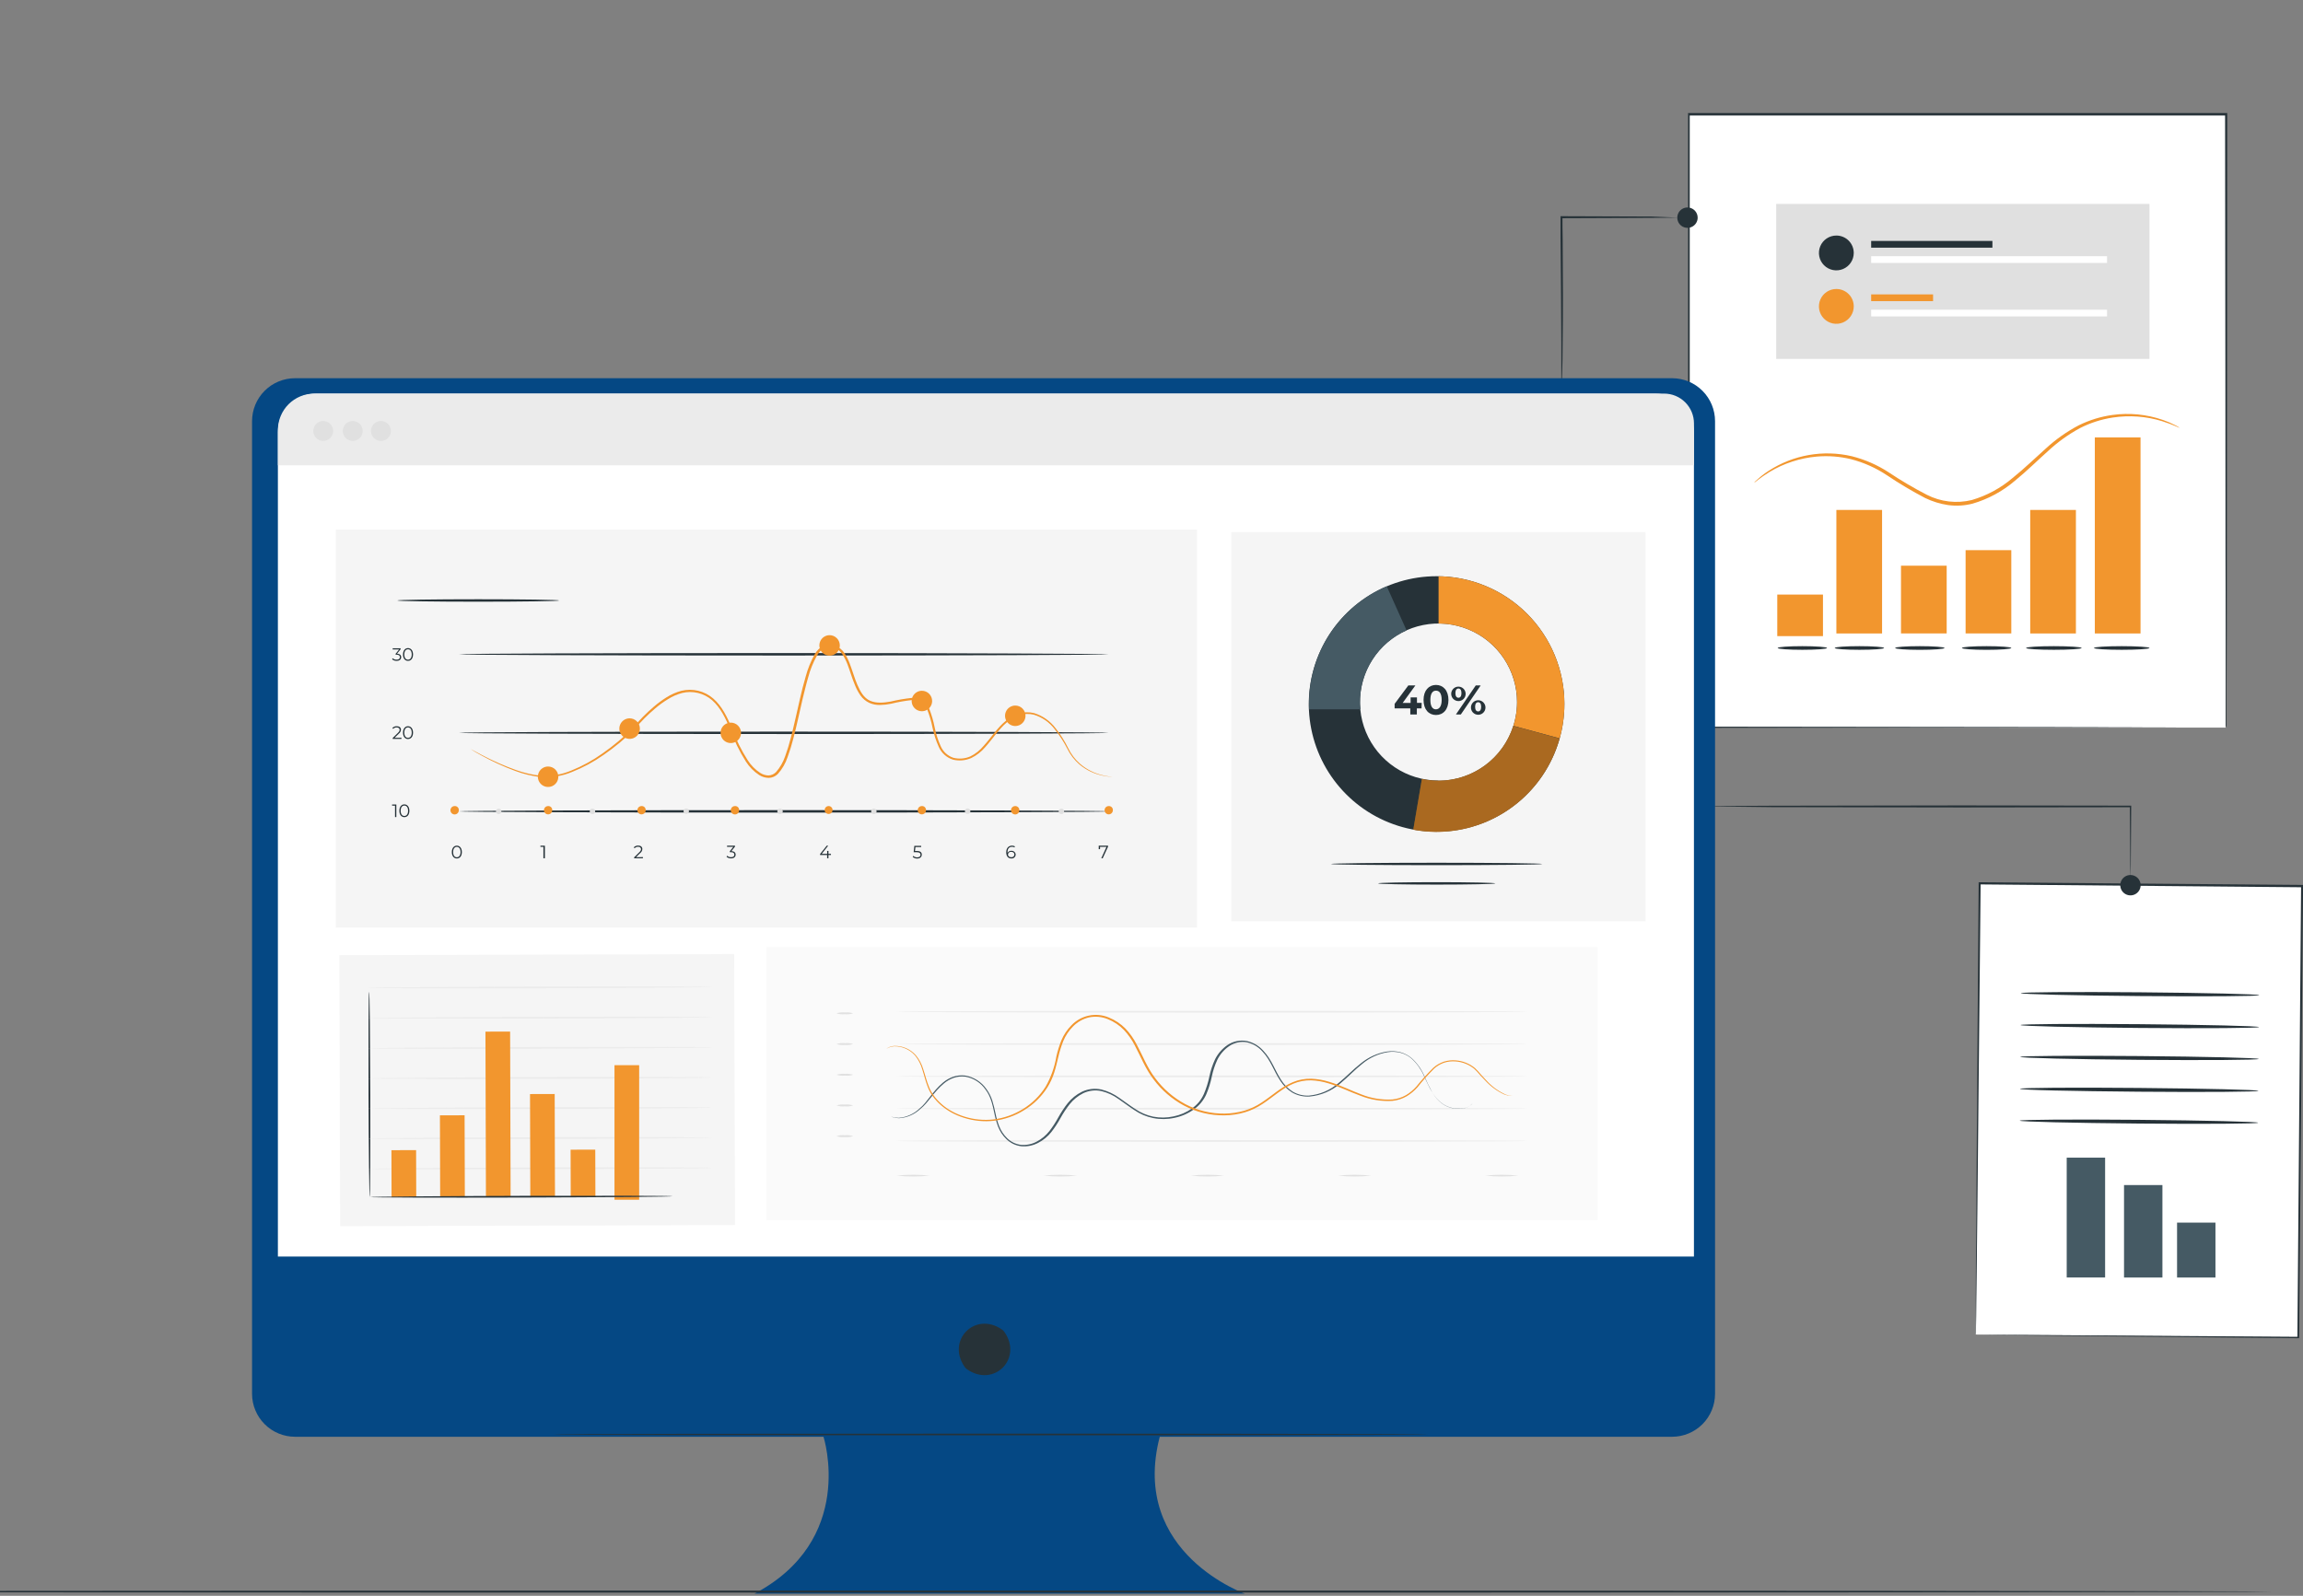 <svg width="466" height="323" viewBox="0 0 466 323" fill="none" xmlns="http://www.w3.org/2000/svg">
<rect x="0" y="0" width="466" height="323" fill="#808080" stroke="none"/>
<g clip-path="url(#clip0_5542_6452)">
<path d="M450.38 23.194H341.659V147.268H450.38V23.194Z" fill="white"/>
<path d="M450.372 147.268C450.372 147.268 450.372 147.067 450.372 146.674C450.372 146.281 450.372 145.711 450.372 144.957C450.372 143.432 450.372 141.184 450.372 138.255C450.372 132.396 450.372 123.808 450.324 112.941C450.324 91.182 450.276 60.186 450.236 23.194L450.412 23.37H341.708L341.908 23.17C341.908 68.918 341.908 111.568 341.908 147.244L341.74 147.075L420.596 147.164L442.643 147.204H448.454H450.452H448.486H442.707L420.7 147.244L341.74 147.332H341.571V147.164C341.571 111.488 341.571 68.83 341.571 23.089V22.881H341.78H450.485H450.669V23.178C450.669 60.218 450.597 91.254 450.581 113.069C450.581 123.936 450.581 132.5 450.533 138.343C450.533 141.257 450.533 143.496 450.533 145.005C450.533 145.759 450.533 146.321 450.533 146.714C450.533 147.108 450.372 147.268 450.372 147.268Z" fill="#263238"/>
<path d="M441.03 86.583C441.03 86.663 439.826 85.981 437.538 85.259C434.294 84.255 430.864 84 427.506 84.513C425.202 84.864 422.969 85.582 420.892 86.639C418.534 87.912 416.35 89.482 414.391 91.311C412.264 93.197 410.146 95.324 407.706 97.306C405.219 99.435 402.308 101.01 399.166 101.929C397.54 102.351 395.847 102.452 394.182 102.226C392.579 101.985 391.021 101.506 389.559 100.805C386.898 99.412 384.315 97.874 381.822 96.198C379.597 94.714 377.139 93.613 374.55 92.94C372.285 92.389 369.946 92.21 367.624 92.41C364.243 92.706 360.974 93.768 358.065 95.516C356.018 96.768 355.047 97.715 354.999 97.651C354.951 97.587 355.215 97.394 355.689 96.969C356.38 96.341 357.124 95.775 357.912 95.275C360.368 93.683 363.121 92.602 366.004 92.097C368.888 91.592 371.843 91.674 374.695 92.338C377.356 93.004 379.887 94.111 382.183 95.612C384.659 97.264 387.226 98.775 389.872 100.139C392.681 101.578 395.915 101.957 398.981 101.207C402.021 100.316 404.838 98.792 407.248 96.736C409.656 94.81 411.775 92.723 413.942 90.797C415.953 88.942 418.198 87.358 420.62 86.086C422.764 85.026 425.065 84.319 427.434 83.991C430.862 83.514 434.355 83.855 437.627 84.986C438.51 85.285 439.369 85.653 440.195 86.086C440.489 86.224 440.768 86.391 441.03 86.583Z" fill="#F2962E"/>
<path d="M380.827 103.213H371.581V128.214H380.827V103.213Z" fill="#F2962E"/>
<path d="M420.05 103.213H410.804V128.214H420.05V103.213Z" fill="#F2962E"/>
<path d="M433.124 88.534H423.878V128.214H433.124V88.534Z" fill="#F2962E"/>
<path d="M368.868 120.341H359.622V128.752H368.868V120.341Z" fill="#F2962E"/>
<path d="M393.901 114.498H384.655V128.206H393.901V114.498Z" fill="#F2962E"/>
<path d="M406.975 111.352H397.729V128.206H406.975V111.352Z" fill="#F2962E"/>
<path d="M381.235 131.152C381.235 131.36 379.004 131.521 376.243 131.521C373.482 131.521 371.251 131.36 371.251 131.152C371.251 130.943 373.482 130.783 376.243 130.783C379.004 130.783 381.235 130.951 381.235 131.152Z" fill="#263238"/>
<path d="M369.694 131.152C369.694 131.36 367.463 131.521 364.702 131.521C361.941 131.521 359.71 131.36 359.71 131.152C359.71 130.943 361.941 130.783 364.702 130.783C367.463 130.783 369.694 130.951 369.694 131.152Z" fill="#263238"/>
<path d="M434.939 131.152C434.939 131.36 432.41 131.521 429.32 131.521C426.23 131.521 423.702 131.36 423.702 131.152C423.702 130.943 426.222 130.783 429.32 130.783C432.418 130.783 434.939 130.951 434.939 131.152Z" fill="#263238"/>
<path d="M421.205 131.152C421.205 131.36 418.685 131.521 415.587 131.521C412.489 131.521 409.969 131.36 409.969 131.152C409.969 130.943 412.497 130.783 415.587 130.783C418.677 130.783 421.205 130.951 421.205 131.152Z" fill="#263238"/>
<path d="M406.976 131.152C406.976 131.36 404.737 131.529 401.976 131.529C399.215 131.529 396.983 131.36 396.983 131.152C396.983 130.943 399.223 130.783 401.976 130.783C404.729 130.783 406.976 130.951 406.976 131.152Z" fill="#263238"/>
<path d="M393.468 131.152C393.468 131.36 391.229 131.529 388.468 131.529C385.707 131.529 383.476 131.36 383.476 131.152C383.476 130.943 385.715 130.783 388.468 130.783C391.221 130.783 393.468 130.951 393.468 131.152Z" fill="#263238"/>
<path d="M434.938 41.276H359.405V72.642H434.938V41.276Z" fill="#E0E0E0"/>
<path d="M375.097 51.197C375.097 51.893 374.89 52.575 374.503 53.154C374.116 53.733 373.565 54.185 372.922 54.452C372.278 54.718 371.569 54.788 370.886 54.652C370.202 54.516 369.575 54.181 369.082 53.688C368.589 53.195 368.253 52.567 368.118 51.884C367.982 51.2 368.051 50.492 368.318 49.848C368.585 49.204 369.036 48.654 369.616 48.267C370.195 47.88 370.876 47.673 371.573 47.673C372.036 47.672 372.495 47.762 372.923 47.939C373.351 48.116 373.74 48.375 374.067 48.703C374.394 49.03 374.654 49.419 374.831 49.847C375.007 50.275 375.098 50.733 375.097 51.197Z" fill="#263238"/>
<path d="M403.156 48.765H378.62V50.129H403.156V48.765Z" fill="#263238"/>
<path d="M426.351 51.855H378.62V53.219H426.351V51.855Z" fill="white"/>
<path d="M375.097 62.016C375.097 62.714 374.889 63.396 374.501 63.976C374.112 64.556 373.56 65.008 372.914 65.274C372.268 65.539 371.558 65.607 370.874 65.469C370.19 65.33 369.562 64.991 369.07 64.495C368.579 63.999 368.246 63.369 368.114 62.683C367.981 61.997 368.056 61.288 368.327 60.645C368.599 60.002 369.056 59.453 369.639 59.07C370.223 58.687 370.907 58.486 371.605 58.492C372.535 58.498 373.424 58.873 374.078 59.533C374.733 60.193 375.099 61.086 375.097 62.016Z" fill="#F2962E"/>
<path d="M391.149 59.584H378.62V60.948H391.149V59.584Z" fill="#F2962E"/>
<path d="M426.351 62.682H378.62V64.046H426.351V62.682Z" fill="white"/>
<path d="M400.55 178.745L399.769 270.11L465.018 270.668L465.799 179.303L400.55 178.745Z" fill="white"/>
<path d="M399.784 270.122C399.784 270.122 399.784 269.986 399.784 269.697V268.437C399.784 267.297 399.784 265.636 399.784 263.485C399.784 259.135 399.848 252.786 399.897 244.752C400.009 228.644 400.169 205.778 400.37 178.754V178.57H400.555L465.798 179.107H466.015V179.316C465.702 213.531 465.421 245.129 465.212 270.684V270.853H465.044L417.498 270.379L404.375 270.227L400.948 270.179H399.784H404.447L417.602 270.251L465.036 270.572L464.867 270.74C465.076 245.226 465.333 213.579 465.614 179.372L465.822 179.581L400.579 179.003L400.771 178.818C400.499 205.786 400.274 228.58 400.113 244.688C400.017 252.714 399.945 259.095 399.897 263.461C399.897 265.636 399.848 267.305 399.832 268.445C399.832 269.007 399.832 269.432 399.832 269.737C399.832 270.042 399.784 270.122 399.784 270.122Z" fill="#263238"/>
<path d="M408.894 201.018C408.894 200.81 419.705 200.729 433.028 200.842C446.351 200.954 457.154 201.219 457.154 201.428C457.154 201.636 446.351 201.717 433.02 201.604C419.689 201.492 408.894 201.227 408.894 201.018Z" fill="#263238"/>
<path d="M408.846 207.471C408.846 207.255 419.649 207.182 432.972 207.295C446.295 207.407 457.098 207.672 457.098 207.881C457.098 208.089 446.295 208.17 432.964 208.057C419.633 207.945 408.838 207.68 408.846 207.471Z" fill="#263238"/>
<path d="M408.79 213.916C408.79 213.707 419.593 213.635 432.916 213.748C446.239 213.86 457.051 214.125 457.043 214.333C457.035 214.542 446.239 214.622 432.908 214.51C419.577 214.398 408.782 214.133 408.79 213.916Z" fill="#263238"/>
<path d="M408.733 220.369C408.733 220.16 419.536 220.08 432.86 220.201C446.183 220.321 456.994 220.578 456.986 220.786C456.978 220.995 446.183 221.075 432.852 220.963C419.52 220.851 408.725 220.618 408.733 220.369Z" fill="#263238"/>
<path d="M408.677 226.822C408.677 226.613 419.48 226.533 432.803 226.653C446.126 226.774 456.937 227.031 456.929 227.239C456.921 227.448 446.126 227.528 432.803 227.408C419.48 227.288 408.677 227.039 408.677 226.822Z" fill="#263238"/>
<path d="M425.958 234.31H418.188V258.565H425.958V234.31Z" fill="#455A64"/>
<path d="M437.555 239.856H429.786V258.573H437.555V239.856Z" fill="#455A64"/>
<path d="M448.286 247.457H440.517V258.573H448.286V247.457Z" fill="#455A64"/>
<path d="M342.471 163.143H342.752H343.554H346.724L358.354 163.079L396.735 163.015L431.038 163.063H431.239V163.224C431.198 168.112 431.166 172.109 431.15 174.918C431.15 176.282 431.11 177.325 431.094 178.128C431.094 178.473 431.094 178.746 431.094 178.931C431.104 179.024 431.104 179.118 431.094 179.212C431.094 179.212 431.094 179.115 431.094 178.931C431.094 178.746 431.094 178.441 431.094 178.128C431.094 177.366 431.094 176.29 431.046 174.918C431.046 172.109 430.99 168.112 430.958 163.224L431.158 163.384L396.855 163.432L358.475 163.368L346.724 163.224L343.554 163.184H342.752L342.471 163.143Z" fill="#263238"/>
<path d="M341.459 44.045C341.291 44.067 341.121 44.067 340.953 44.045H339.501L334.115 44.102L315.96 44.174L316.161 43.965C316.161 45.321 316.161 46.75 316.201 48.195C316.273 56.405 316.281 63.846 316.201 69.223C316.201 71.912 316.145 74.095 316.089 75.596C316.089 76.35 316.033 76.928 316.001 77.329C315.987 77.531 315.96 77.733 315.92 77.931C315.92 77.931 315.92 74.6 315.92 69.223C315.92 63.846 315.824 56.381 315.76 48.203C315.76 46.75 315.76 45.33 315.76 43.973V43.756H315.968L334.123 43.821L339.501 44.045H340.953C341.122 44.032 341.291 44.032 341.459 44.045Z" fill="#263238"/>
<path d="M343.514 44.045C343.516 44.454 343.396 44.854 343.17 45.194C342.944 45.535 342.622 45.8 342.244 45.957C341.867 46.114 341.452 46.156 341.051 46.077C340.65 45.997 340.282 45.801 339.993 45.512C339.704 45.223 339.507 44.855 339.428 44.454C339.349 44.053 339.39 43.638 339.547 43.26C339.704 42.883 339.97 42.561 340.31 42.335C340.651 42.109 341.051 41.989 341.459 41.991C342.004 41.993 342.525 42.21 342.91 42.595C343.295 42.98 343.512 43.501 343.514 44.045Z" fill="#263238"/>
<path d="M433.149 179.155C433.15 179.564 433.031 179.964 432.805 180.304C432.578 180.645 432.256 180.91 431.879 181.068C431.502 181.225 431.087 181.266 430.686 181.187C430.285 181.108 429.917 180.911 429.628 180.622C429.339 180.333 429.142 179.965 429.063 179.564C428.983 179.163 429.025 178.748 429.182 178.37C429.339 177.993 429.605 177.671 429.945 177.445C430.286 177.219 430.685 177.099 431.094 177.101C431.639 177.101 432.162 177.317 432.547 177.703C432.932 178.088 433.149 178.611 433.149 179.155Z" fill="#263238"/>
<path d="M338.364 76.549H59.7C57.393 76.549 55.18 77.465 53.548 79.097C51.917 80.728 51 82.941 51 85.249V282.103C51.002 284.41 51.919 286.622 53.551 288.253C55.182 289.884 57.393 290.801 59.7 290.803H166.631C166.631 290.803 173.429 311.84 152.337 322.731H252.325C252.325 322.731 228.512 314.56 234.668 290.803H338.364C340.666 290.795 342.871 289.874 344.495 288.244C346.12 286.613 347.032 284.405 347.032 282.103V85.249C347.032 82.947 346.12 80.739 344.495 79.108C342.871 77.477 340.666 76.557 338.364 76.549Z" fill="#054884"/>
<path d="M203.228 269.577C207.024 274.994 201.085 280.926 195.667 277.137C195.487 277.009 195.33 276.852 195.202 276.672C191.421 271.254 197.345 265.331 202.762 269.111C202.944 269.237 203.102 269.395 203.228 269.577Z" fill="#263238"/>
<path d="M64.04 79.665H334.975C335.997 79.665 337.009 79.866 337.954 80.257C338.898 80.649 339.757 81.222 340.48 81.945C341.202 82.668 341.776 83.526 342.167 84.471C342.558 85.415 342.76 86.428 342.76 87.45V254.327H56.23V87.45C56.23 86.426 56.433 85.411 56.825 84.465C57.218 83.519 57.794 82.66 58.519 81.936C59.245 81.213 60.106 80.64 61.053 80.251C62 79.861 63.015 79.662 64.04 79.665Z" fill="white"/>
<path d="M63.606 79.665H336.732C338.333 79.665 339.868 80.301 341 81.433C342.132 82.564 342.768 84.1 342.768 85.7V94.176H56.238V87.009C56.238 86.042 56.429 85.085 56.8 84.193C57.17 83.3 57.713 82.489 58.398 81.807C59.082 81.125 59.895 80.585 60.788 80.217C61.682 79.849 62.64 79.662 63.606 79.665Z" fill="#EBEBEB"/>
<path d="M67.419 87.225C67.419 87.624 67.301 88.013 67.079 88.344C66.858 88.676 66.543 88.934 66.175 89.087C65.807 89.239 65.402 89.279 65.011 89.201C64.62 89.123 64.261 88.931 63.98 88.65C63.698 88.368 63.506 88.009 63.428 87.618C63.351 87.228 63.391 86.823 63.543 86.454C63.696 86.086 63.954 85.772 64.285 85.55C64.616 85.329 65.006 85.211 65.404 85.211C65.939 85.211 66.451 85.423 66.829 85.801C67.207 86.179 67.419 86.691 67.419 87.225Z" fill="#E0E0E0"/>
<path d="M73.39 87.225C73.39 87.624 73.272 88.014 73.05 88.345C72.829 88.677 72.513 88.935 72.145 89.087C71.776 89.239 71.371 89.279 70.98 89.201C70.589 89.122 70.23 88.929 69.948 88.647C69.667 88.364 69.476 88.005 69.399 87.613C69.322 87.222 69.363 86.817 69.517 86.449C69.671 86.081 69.93 85.767 70.263 85.546C70.595 85.326 70.985 85.209 71.384 85.211C71.648 85.211 71.91 85.263 72.154 85.364C72.398 85.466 72.619 85.614 72.806 85.801C72.992 85.988 73.14 86.211 73.24 86.455C73.34 86.699 73.391 86.961 73.39 87.225Z" fill="#E0E0E0"/>
<path d="M79.097 87.225C79.097 87.624 78.978 88.013 78.757 88.344C78.536 88.676 78.221 88.934 77.853 89.087C77.485 89.239 77.08 89.279 76.689 89.201C76.298 89.123 75.939 88.931 75.657 88.65C75.376 88.368 75.184 88.009 75.106 87.618C75.028 87.228 75.068 86.823 75.221 86.454C75.373 86.086 75.631 85.772 75.963 85.55C76.294 85.329 76.683 85.211 77.082 85.211C77.616 85.211 78.129 85.423 78.506 85.801C78.884 86.179 79.097 86.691 79.097 87.225Z" fill="#E0E0E0"/>
<path d="M289.033 290.34C289.033 290.436 249.377 290.509 200.458 290.509C151.539 290.509 111.883 290.444 111.883 290.34C111.883 290.236 151.531 290.172 200.458 290.172C249.385 290.172 289.033 290.252 289.033 290.34Z" fill="#263238"/>
<path d="M148.562 193.097L68.663 193.329L68.824 248.179L135.054 247.995L144.036 247.963L148.723 247.955L148.562 193.097Z" fill="#F5F5F5"/>
<path d="M74.811 242.288C74.715 242.288 74.61 232.986 74.578 221.509C74.546 210.032 74.578 200.721 74.691 200.721C74.803 200.721 74.891 210.023 74.923 221.509C74.955 232.994 74.907 242.288 74.811 242.288Z" fill="#263238"/>
<path d="M144.132 236.373C144.132 236.469 128.553 236.598 109.331 236.646C90.109 236.694 74.53 236.646 74.53 236.574C74.53 236.501 90.109 236.357 109.331 236.301C128.553 236.245 144.132 236.277 144.132 236.373Z" fill="#EBEBEB"/>
<path d="M144.115 230.249C144.115 230.345 128.529 230.474 109.315 230.53C90.1 230.586 74.514 230.53 74.514 230.45C74.514 230.37 90.092 230.233 109.315 230.177C128.537 230.121 144.115 230.177 144.115 230.249Z" fill="#EBEBEB"/>
<path d="M144.099 224.182C144.099 224.278 128.512 224.398 109.298 224.454C90.084 224.511 74.497 224.454 74.489 224.382C74.481 224.31 90.068 224.157 109.298 224.101C128.529 224.045 144.099 224.085 144.099 224.182Z" fill="#EBEBEB"/>
<path d="M144.075 218.082C144.075 218.178 128.497 218.298 109.283 218.355C90.068 218.411 74.474 218.355 74.474 218.282C74.474 218.21 90.052 218.058 109.274 218.001C128.497 217.945 144.075 217.985 144.075 218.082Z" fill="#EBEBEB"/>
<path d="M144.059 211.982C144.059 212.078 128.48 212.199 109.258 212.255C90.036 212.311 74.457 212.255 74.457 212.182C74.457 212.11 90.036 211.966 109.258 211.91C128.48 211.853 144.059 211.886 144.059 211.982Z" fill="#EBEBEB"/>
<path d="M144.043 205.882C144.043 205.978 128.465 206.099 109.242 206.155C90.02 206.211 74.441 206.155 74.441 206.083C74.441 206.011 90.02 205.866 109.242 205.81C128.465 205.754 144.043 205.786 144.043 205.882Z" fill="#EBEBEB"/>
<path d="M144.028 199.75C144.028 199.847 128.441 199.975 109.227 200.031C90.012 200.087 74.426 200.031 74.426 199.951C74.426 199.871 90.004 199.734 109.227 199.678C128.449 199.622 144.028 199.686 144.028 199.75Z" fill="#EBEBEB"/>
<path d="M84.196 232.786L79.204 232.8L79.231 242.303L84.223 242.289L84.196 232.786Z" fill="#F2962E"/>
<path d="M120.449 232.685L115.457 232.699L115.484 242.202L120.476 242.188L120.449 232.685Z" fill="#F2962E"/>
<path d="M94.008 225.733L89.016 225.748L89.065 242.241L94.057 242.227L94.008 225.733Z" fill="#F2962E"/>
<path d="M112.239 221.424L107.247 221.438L107.305 242.217L112.297 242.203L112.239 221.424Z" fill="#F2962E"/>
<path d="M103.22 208.787L98.228 208.802L98.327 242.214L103.319 242.199L103.22 208.787Z" fill="#F2962E"/>
<path d="M129.331 215.594H124.339V242.826H129.331V215.594Z" fill="#F2962E"/>
<path d="M136.114 242.12C136.114 242.216 122.414 242.336 105.527 242.384C88.64 242.433 74.932 242.384 74.932 242.296C74.932 242.208 88.624 242.087 105.527 242.039C122.43 241.991 136.114 242.023 136.114 242.12Z" fill="#263238"/>
<path d="M67.94 107.178V187.743H197.264H208.605H242.202V107.178H67.94Z" fill="#F5F5F5"/>
<path d="M80.196 162.83V165.375H79.931V163.063H79.337V162.83H80.196Z" fill="#263238"/>
<path d="M80.807 164.099C80.807 163.296 81.232 162.806 81.818 162.806C82.404 162.806 82.837 163.288 82.837 164.099C82.837 164.909 82.412 165.391 81.818 165.391C81.224 165.391 80.807 164.909 80.807 164.099ZM82.572 164.099C82.572 163.416 82.267 163.047 81.818 163.047C81.368 163.047 81.072 163.416 81.072 164.099C81.072 164.781 81.376 165.15 81.818 165.15C82.259 165.15 82.572 164.781 82.572 164.099Z" fill="#263238"/>
<path d="M81.232 149.323V149.555H79.458V149.371L80.517 148.335C80.806 148.055 80.862 147.878 80.862 147.709C80.862 147.412 80.654 147.228 80.261 147.228C80.131 147.221 80.002 147.243 79.882 147.293C79.763 147.343 79.656 147.42 79.57 147.517L79.386 147.356C79.499 147.232 79.638 147.135 79.794 147.071C79.949 147.007 80.117 146.979 80.285 146.987C80.798 146.987 81.127 147.252 81.127 147.677C81.123 147.834 81.083 147.988 81.011 148.127C80.939 148.266 80.836 148.386 80.71 148.48L79.843 149.331L81.232 149.323Z" fill="#263238"/>
<path d="M81.545 148.287C81.545 147.485 81.97 146.987 82.556 146.987C83.142 146.987 83.576 147.477 83.576 148.287C83.576 149.098 83.15 149.579 82.556 149.579C81.962 149.579 81.545 149.09 81.545 148.287ZM83.311 148.287C83.311 147.605 83.006 147.228 82.556 147.228C82.107 147.228 81.81 147.605 81.81 148.287C81.81 148.969 82.115 149.339 82.556 149.339C82.998 149.339 83.311 148.961 83.311 148.287Z" fill="#263238"/>
<path d="M81.175 133.006C81.175 133.431 80.862 133.76 80.252 133.76C79.916 133.772 79.588 133.654 79.337 133.431L79.465 133.23C79.684 133.429 79.973 133.533 80.268 133.519C80.685 133.519 80.918 133.327 80.918 133.006C80.918 132.685 80.709 132.508 80.236 132.508H80.051V132.332L80.757 131.449H79.457V131.216H81.062V131.401L80.34 132.299C80.902 132.332 81.175 132.604 81.175 133.006Z" fill="#263238"/>
<path d="M81.545 132.468C81.545 131.665 81.97 131.176 82.556 131.176C83.142 131.176 83.576 131.657 83.576 132.468C83.576 133.279 83.15 133.76 82.556 133.76C81.962 133.76 81.545 133.279 81.545 132.468ZM83.311 132.468C83.311 131.786 83.006 131.417 82.556 131.417C82.107 131.417 81.81 131.786 81.81 132.468C81.81 133.15 82.115 133.519 82.556 133.519C82.998 133.519 83.311 133.134 83.311 132.468Z" fill="#263238"/>
<path d="M91.425 172.462C91.425 171.659 91.85 171.161 92.436 171.161C93.022 171.161 93.455 171.651 93.455 172.462C93.455 173.272 93.03 173.754 92.436 173.754C91.842 173.754 91.425 173.264 91.425 172.462ZM93.191 172.462C93.191 171.779 92.885 171.402 92.436 171.402C91.987 171.402 91.69 171.779 91.69 172.462C91.69 173.144 91.995 173.513 92.436 173.513C92.877 173.513 93.191 173.12 93.191 172.462Z" fill="#263238"/>
<path d="M110.253 171.169V173.714H109.956V171.402H109.354V171.169H110.253Z" fill="#263238"/>
<path d="M130.093 173.481V173.714H128.312V173.529L129.363 172.494C129.652 172.213 129.708 172.036 129.708 171.868C129.708 171.571 129.5 171.386 129.114 171.386C128.984 171.38 128.853 171.402 128.733 171.452C128.612 171.502 128.504 171.578 128.416 171.675L128.231 171.515C128.345 171.392 128.485 171.295 128.64 171.231C128.795 171.167 128.963 171.138 129.13 171.145C129.652 171.145 129.973 171.41 129.973 171.836C129.969 171.992 129.929 172.146 129.857 172.285C129.784 172.424 129.682 172.545 129.556 172.638L128.697 173.489L130.093 173.481Z" fill="#263238"/>
<path d="M148.851 172.983C148.851 173.409 148.538 173.738 147.928 173.738C147.592 173.75 147.264 173.632 147.013 173.409L147.141 173.2C147.248 173.301 147.374 173.38 147.512 173.431C147.65 173.482 147.797 173.505 147.944 173.497C148.369 173.497 148.594 173.296 148.594 172.983C148.594 172.67 148.385 172.478 147.912 172.478H147.679V172.285L148.385 171.402H147.117V171.169H148.722V171.354L148 172.261C148.578 172.293 148.851 172.574 148.851 172.983Z" fill="#263238"/>
<path d="M168.138 173.048H167.632V173.714H167.367V173.048H165.938V172.855L167.287 171.17H167.576L166.276 172.815H167.375V172.221H167.632V172.815H168.138V173.048Z" fill="#263238"/>
<path d="M186.518 172.967C186.518 173.401 186.213 173.77 185.595 173.77C185.259 173.78 184.932 173.663 184.68 173.441L184.808 173.232C184.915 173.333 185.041 173.411 185.179 173.462C185.317 173.513 185.464 173.536 185.611 173.529C186.036 173.529 186.269 173.321 186.269 173.008C186.269 172.695 186.068 172.478 185.418 172.478H184.872L185.009 171.202H186.397V171.434H185.233L185.145 172.237H185.474C186.205 172.213 186.518 172.518 186.518 172.967Z" fill="#263238"/>
<path d="M205.515 172.951C205.515 173.062 205.492 173.172 205.448 173.274C205.404 173.376 205.339 173.467 205.257 173.543C205.176 173.618 205.08 173.676 204.975 173.712C204.87 173.749 204.759 173.763 204.648 173.754C203.966 173.754 203.604 173.28 203.604 172.478C203.604 171.675 204.078 171.162 204.768 171.162C204.979 171.152 205.187 171.202 205.37 171.306L205.266 171.515C205.115 171.427 204.942 171.385 204.768 171.394C204.223 171.394 203.869 171.747 203.869 172.438C203.866 172.507 203.866 172.577 203.869 172.646C203.942 172.5 204.058 172.379 204.201 172.3C204.345 172.221 204.509 172.188 204.672 172.205C204.882 172.194 205.088 172.266 205.246 172.406C205.404 172.545 205.5 172.741 205.515 172.951ZM205.258 172.951C205.258 172.622 205.009 172.406 204.616 172.406C204.536 172.397 204.455 172.404 204.378 172.428C204.301 172.451 204.23 172.49 204.168 172.541C204.106 172.593 204.056 172.657 204.02 172.729C203.984 172.801 203.963 172.879 203.958 172.959C203.958 173.24 204.19 173.505 204.632 173.505C204.709 173.514 204.788 173.507 204.863 173.484C204.937 173.46 205.006 173.422 205.065 173.371C205.124 173.319 205.172 173.256 205.205 173.185C205.238 173.114 205.256 173.038 205.258 172.959V172.951Z" fill="#263238"/>
<path d="M224.207 171.169V171.354L223.124 173.714H222.843L223.894 171.402H222.586V171.876H222.321V171.169H224.207Z" fill="#263238"/>
<path d="M224.344 164.219C224.344 164.355 194.905 164.468 158.595 164.468C122.285 164.468 92.846 164.355 92.846 164.219C92.846 164.083 122.277 163.97 158.595 163.97C194.913 163.97 224.344 164.083 224.344 164.219Z" fill="#263238"/>
<path d="M224.344 148.327C224.344 148.464 194.905 148.568 158.595 148.568C122.285 148.568 92.846 148.464 92.846 148.327C92.846 148.191 122.277 148.079 158.595 148.079C194.913 148.079 224.344 148.191 224.344 148.327Z" fill="#263238"/>
<path d="M224.344 132.428C224.344 132.564 194.905 132.677 158.595 132.677C122.285 132.677 92.846 132.564 92.846 132.428C92.846 132.291 122.277 132.179 158.595 132.179C194.913 132.179 224.344 132.332 224.344 132.428Z" fill="#263238"/>
<path d="M92.845 163.986C92.847 164.155 92.798 164.321 92.705 164.462C92.612 164.603 92.479 164.713 92.324 164.779C92.168 164.844 91.996 164.862 91.83 164.829C91.665 164.796 91.512 164.715 91.393 164.596C91.273 164.476 91.192 164.324 91.159 164.158C91.127 163.992 91.144 163.821 91.21 163.665C91.275 163.509 91.385 163.376 91.527 163.284C91.668 163.191 91.833 163.142 92.002 163.144C92.115 163.138 92.227 163.156 92.332 163.196C92.436 163.236 92.532 163.298 92.611 163.378C92.691 163.457 92.752 163.552 92.793 163.657C92.833 163.762 92.851 163.874 92.845 163.986Z" fill="#F2962E"/>
<path d="M111.747 163.986C111.747 164.153 111.698 164.316 111.605 164.454C111.512 164.593 111.381 164.701 111.227 164.765C111.073 164.829 110.903 164.845 110.74 164.813C110.576 164.78 110.426 164.7 110.308 164.582C110.19 164.464 110.11 164.314 110.078 164.151C110.045 163.987 110.062 163.818 110.126 163.664C110.189 163.51 110.297 163.378 110.436 163.286C110.575 163.193 110.738 163.144 110.904 163.144C111.016 163.138 111.129 163.156 111.233 163.196C111.338 163.236 111.434 163.298 111.513 163.378C111.592 163.457 111.654 163.552 111.695 163.657C111.735 163.762 111.753 163.874 111.747 163.986Z" fill="#F2962E"/>
<path d="M130.656 163.986C130.656 164.153 130.607 164.316 130.514 164.454C130.422 164.593 130.29 164.701 130.136 164.765C129.982 164.829 129.813 164.845 129.649 164.813C129.486 164.78 129.335 164.7 129.218 164.582C129.1 164.464 129.019 164.314 128.987 164.151C128.954 163.987 128.971 163.818 129.035 163.664C129.099 163.51 129.207 163.378 129.345 163.286C129.484 163.193 129.647 163.144 129.813 163.144C129.926 163.138 130.038 163.156 130.143 163.196C130.247 163.236 130.343 163.298 130.422 163.378C130.502 163.457 130.563 163.552 130.604 163.657C130.644 163.762 130.662 163.874 130.656 163.986Z" fill="#F2962E"/>
<path d="M149.565 163.986C149.566 164.155 149.518 164.321 149.425 164.462C149.332 164.603 149.199 164.713 149.043 164.779C148.888 164.844 148.716 164.862 148.55 164.829C148.384 164.796 148.232 164.715 148.112 164.596C147.993 164.476 147.912 164.324 147.879 164.158C147.847 163.992 147.864 163.821 147.93 163.665C147.995 163.509 148.105 163.376 148.246 163.284C148.388 163.191 148.553 163.142 148.722 163.144C148.834 163.138 148.946 163.156 149.051 163.196C149.156 163.236 149.251 163.298 149.331 163.378C149.41 163.457 149.472 163.552 149.512 163.657C149.553 163.762 149.571 163.874 149.565 163.986Z" fill="#F2962E"/>
<path d="M168.467 163.986C168.459 164.143 168.405 164.294 168.312 164.421C168.219 164.547 168.091 164.644 167.944 164.699C167.797 164.753 167.637 164.763 167.484 164.728C167.331 164.693 167.192 164.613 167.084 164.5C166.975 164.386 166.903 164.243 166.875 164.088C166.847 163.934 166.865 163.775 166.927 163.63C166.989 163.486 167.091 163.363 167.222 163.276C167.353 163.19 167.507 163.144 167.664 163.143C167.773 163.143 167.881 163.165 167.981 163.208C168.081 163.251 168.171 163.314 168.246 163.393C168.321 163.471 168.379 163.565 168.417 163.667C168.455 163.769 168.472 163.877 168.467 163.986Z" fill="#F2962E"/>
<path d="M206.269 163.986C206.27 164.155 206.222 164.32 206.129 164.461C206.037 164.602 205.905 164.712 205.749 164.778C205.594 164.844 205.423 164.862 205.257 164.83C205.092 164.798 204.939 164.717 204.819 164.599C204.7 164.48 204.618 164.328 204.584 164.163C204.551 163.998 204.567 163.826 204.631 163.671C204.696 163.515 204.805 163.381 204.945 163.287C205.085 163.194 205.25 163.143 205.418 163.143C205.529 163.142 205.64 163.163 205.743 163.205C205.846 163.247 205.94 163.309 206.019 163.387C206.098 163.466 206.161 163.559 206.204 163.662C206.247 163.765 206.269 163.875 206.269 163.986Z" fill="#F2962E"/>
<path d="M187.376 163.986C187.376 164.155 187.325 164.319 187.231 164.458C187.136 164.598 187.002 164.706 186.846 164.768C186.689 164.83 186.518 164.845 186.353 164.809C186.189 164.773 186.039 164.688 185.923 164.566C185.807 164.445 185.73 164.291 185.702 164.125C185.674 163.959 185.697 163.788 185.767 163.635C185.837 163.482 185.951 163.353 186.095 163.266C186.238 163.178 186.405 163.136 186.573 163.144C186.682 163.143 186.79 163.165 186.89 163.208C186.99 163.251 187.08 163.314 187.156 163.393C187.231 163.471 187.289 163.565 187.327 163.667C187.365 163.769 187.381 163.878 187.376 163.986Z" fill="#F2962E"/>
<path d="M225.186 163.986C225.186 164.153 225.137 164.316 225.044 164.454C224.952 164.593 224.82 164.701 224.666 164.765C224.512 164.829 224.343 164.845 224.179 164.813C224.016 164.78 223.866 164.7 223.748 164.582C223.63 164.464 223.55 164.314 223.517 164.151C223.485 163.987 223.501 163.818 223.565 163.664C223.629 163.51 223.737 163.378 223.876 163.286C224.014 163.193 224.177 163.144 224.344 163.144C224.456 163.138 224.568 163.156 224.673 163.196C224.778 163.236 224.873 163.298 224.952 163.378C225.032 163.457 225.094 163.552 225.134 163.657C225.174 163.762 225.192 163.874 225.186 163.986Z" fill="#F2962E"/>
<path d="M101.457 164.219C101.457 164.329 101.425 164.436 101.364 164.527C101.303 164.618 101.217 164.689 101.115 164.731C101.014 164.773 100.903 164.784 100.795 164.762C100.688 164.741 100.589 164.688 100.512 164.611C100.434 164.533 100.382 164.434 100.36 164.327C100.339 164.22 100.35 164.108 100.392 164.007C100.434 163.906 100.505 163.819 100.596 163.759C100.687 163.698 100.794 163.665 100.903 163.665C101.05 163.665 101.191 163.724 101.295 163.827C101.399 163.931 101.457 164.072 101.457 164.219Z" fill="#E0E0E0"/>
<path d="M120.439 164.219C120.439 164.329 120.406 164.436 120.345 164.527C120.284 164.618 120.198 164.689 120.097 164.731C119.996 164.773 119.884 164.784 119.777 164.762C119.669 164.741 119.571 164.688 119.493 164.611C119.416 164.533 119.363 164.434 119.342 164.327C119.32 164.22 119.331 164.108 119.373 164.007C119.415 163.906 119.486 163.819 119.577 163.759C119.668 163.698 119.775 163.665 119.885 163.665C120.032 163.665 120.173 163.724 120.276 163.827C120.38 163.931 120.439 164.072 120.439 164.219Z" fill="#E0E0E0"/>
<path d="M139.412 164.219C139.406 164.327 139.369 164.43 139.304 164.517C139.24 164.603 139.152 164.669 139.051 164.706C138.95 164.744 138.84 164.751 138.735 164.726C138.63 164.702 138.534 164.648 138.46 164.57C138.385 164.492 138.335 164.394 138.315 164.288C138.295 164.183 138.307 164.073 138.348 163.974C138.39 163.874 138.459 163.789 138.549 163.728C138.638 163.668 138.743 163.635 138.851 163.633C138.927 163.632 139.002 163.646 139.073 163.676C139.143 163.705 139.206 163.749 139.259 163.803C139.312 163.858 139.353 163.924 139.379 163.995C139.405 164.067 139.417 164.143 139.412 164.219Z" fill="#E0E0E0"/>
<path d="M158.394 164.219C158.394 164.329 158.361 164.436 158.3 164.527C158.24 164.618 158.153 164.689 158.052 164.731C157.951 164.773 157.839 164.784 157.732 164.762C157.624 164.741 157.526 164.688 157.448 164.611C157.371 164.533 157.318 164.434 157.297 164.327C157.275 164.22 157.286 164.108 157.328 164.007C157.37 163.906 157.441 163.819 157.532 163.759C157.623 163.698 157.73 163.665 157.84 163.665C157.987 163.665 158.128 163.724 158.232 163.827C158.335 163.931 158.394 164.072 158.394 164.219Z" fill="#E0E0E0"/>
<path d="M177.375 164.219C177.375 164.329 177.343 164.436 177.282 164.527C177.221 164.618 177.135 164.689 177.033 164.731C176.932 164.773 176.821 164.784 176.713 164.762C176.606 164.741 176.507 164.688 176.43 164.611C176.352 164.533 176.3 164.434 176.278 164.327C176.257 164.22 176.268 164.108 176.31 164.007C176.352 163.906 176.423 163.819 176.514 163.759C176.605 163.698 176.712 163.665 176.821 163.665C176.968 163.665 177.109 163.724 177.213 163.827C177.317 163.931 177.375 164.072 177.375 164.219Z" fill="#E0E0E0"/>
<path d="M196.349 164.219C196.342 164.329 196.303 164.434 196.237 164.521C196.17 164.608 196.079 164.674 195.975 164.709C195.871 164.745 195.759 164.749 195.653 164.721C195.547 164.692 195.452 164.633 195.38 164.551C195.307 164.468 195.261 164.366 195.247 164.257C195.233 164.148 195.251 164.038 195.3 163.939C195.349 163.841 195.426 163.759 195.521 163.705C195.616 163.65 195.726 163.625 195.835 163.633C195.981 163.643 196.116 163.711 196.212 163.82C196.309 163.93 196.358 164.073 196.349 164.219Z" fill="#E0E0E0"/>
<path d="M215.322 164.219C215.322 164.329 215.29 164.436 215.229 164.527C215.168 164.618 215.082 164.689 214.981 164.731C214.879 164.773 214.768 164.784 214.661 164.762C214.553 164.741 214.454 164.688 214.377 164.611C214.3 164.533 214.247 164.434 214.225 164.327C214.204 164.22 214.215 164.108 214.257 164.007C214.299 163.906 214.37 163.819 214.461 163.759C214.552 163.698 214.659 163.665 214.769 163.665C214.916 163.665 215.056 163.724 215.16 163.827C215.264 163.931 215.322 164.072 215.322 164.219Z" fill="#E0E0E0"/>
<path d="M112.974 157.212C112.974 157.622 112.853 158.022 112.625 158.363C112.398 158.703 112.075 158.969 111.696 159.125C111.318 159.282 110.901 159.323 110.5 159.243C110.098 159.163 109.729 158.966 109.44 158.676C109.15 158.387 108.953 158.018 108.873 157.616C108.793 157.215 108.834 156.798 108.991 156.42C109.147 156.041 109.413 155.718 109.753 155.491C110.094 155.263 110.494 155.142 110.904 155.142C111.176 155.142 111.445 155.195 111.696 155.299C111.947 155.403 112.176 155.556 112.368 155.748C112.56 155.94 112.713 156.169 112.817 156.42C112.921 156.671 112.974 156.94 112.974 157.212Z" fill="#F2962E"/>
<path d="M129.476 147.461C129.477 147.872 129.357 148.275 129.129 148.618C128.902 148.961 128.578 149.228 128.198 149.387C127.818 149.545 127.4 149.588 126.996 149.508C126.593 149.429 126.222 149.232 125.93 148.941C125.639 148.651 125.44 148.281 125.359 147.877C125.278 147.474 125.319 147.055 125.476 146.675C125.633 146.295 125.899 145.97 126.241 145.741C126.583 145.512 126.986 145.39 127.397 145.39C127.947 145.39 128.475 145.608 128.864 145.996C129.254 146.384 129.474 146.911 129.476 147.461Z" fill="#F2962E"/>
<path d="M149.942 148.327C149.942 148.737 149.821 149.137 149.593 149.478C149.366 149.818 149.042 150.084 148.664 150.241C148.286 150.397 147.869 150.438 147.468 150.358C147.066 150.278 146.697 150.081 146.407 149.792C146.118 149.502 145.92 149.133 145.841 148.731C145.761 148.33 145.802 147.913 145.958 147.535C146.115 147.157 146.381 146.833 146.721 146.606C147.062 146.378 147.462 146.257 147.871 146.257C148.421 146.257 148.947 146.475 149.336 146.863C149.724 147.252 149.942 147.778 149.942 148.327Z" fill="#F2962E"/>
<path d="M169.935 130.63C169.935 131.04 169.814 131.44 169.586 131.78C169.359 132.121 169.035 132.386 168.657 132.543C168.279 132.7 167.862 132.741 167.461 132.661C167.059 132.581 166.69 132.384 166.4 132.094C166.111 131.805 165.914 131.436 165.834 131.034C165.754 130.632 165.795 130.216 165.952 129.838C166.108 129.459 166.374 129.136 166.714 128.908C167.055 128.681 167.455 128.559 167.865 128.559C168.413 128.561 168.939 128.78 169.327 129.168C169.714 129.556 169.933 130.082 169.935 130.63Z" fill="#F2962E"/>
<path d="M188.612 141.883C188.612 142.292 188.491 142.692 188.263 143.033C188.036 143.373 187.712 143.639 187.334 143.796C186.955 143.952 186.539 143.993 186.137 143.913C185.736 143.834 185.367 143.636 185.077 143.347C184.788 143.057 184.59 142.688 184.51 142.287C184.431 141.885 184.472 141.468 184.628 141.09C184.785 140.712 185.05 140.388 185.391 140.161C185.732 139.933 186.132 139.812 186.541 139.812C186.813 139.812 187.083 139.865 187.334 139.969C187.585 140.074 187.813 140.226 188.006 140.418C188.198 140.611 188.35 140.839 188.455 141.09C188.559 141.341 188.612 141.611 188.612 141.883Z" fill="#F2962E"/>
<path d="M207.505 144.876C207.505 145.286 207.383 145.686 207.156 146.027C206.928 146.367 206.605 146.633 206.226 146.789C205.848 146.946 205.432 146.987 205.03 146.907C204.628 146.827 204.259 146.63 203.97 146.34C203.68 146.051 203.483 145.682 203.403 145.28C203.323 144.879 203.364 144.462 203.521 144.084C203.678 143.705 203.943 143.382 204.284 143.154C204.624 142.927 205.024 142.805 205.434 142.805C205.706 142.804 205.976 142.857 206.228 142.961C206.479 143.065 206.708 143.217 206.901 143.41C207.093 143.602 207.246 143.831 207.349 144.083C207.453 144.334 207.506 144.604 207.505 144.876Z" fill="#F2962E"/>
<path d="M225.187 157.212C225.027 157.223 224.866 157.223 224.705 157.212C224.231 157.181 223.759 157.116 223.293 157.02C221.478 156.68 219.783 155.875 218.373 154.684C217.372 153.803 216.553 152.734 215.965 151.538C215.256 150.151 214.409 148.838 213.437 147.621C212.364 146.199 210.865 145.156 209.159 144.643C208.225 144.427 207.251 144.46 206.334 144.74C205.37 145.057 204.478 145.562 203.709 146.225C202.104 147.573 200.916 149.483 199.351 151.225C198.568 152.15 197.6 152.902 196.51 153.432C195.335 153.947 194.021 154.054 192.778 153.737C192.146 153.529 191.566 153.189 191.076 152.739C190.586 152.289 190.198 151.74 189.937 151.128C189.393 149.919 188.982 148.654 188.709 147.356C188.453 146.046 188.077 144.761 187.585 143.52C187.347 142.92 186.922 142.414 186.373 142.075C185.778 141.79 185.121 141.66 184.463 141.698C183.062 141.851 181.673 142.098 180.305 142.436C179.584 142.585 178.851 142.668 178.114 142.685C177.347 142.713 176.584 142.564 175.883 142.252C175.176 141.918 174.568 141.406 174.117 140.767C173.685 140.139 173.321 139.466 173.034 138.76C172.432 137.356 172.031 135.895 171.493 134.482C171.228 133.781 170.892 133.109 170.49 132.476C170.101 131.873 169.542 131.398 168.884 131.112C168.708 131.063 168.539 130.999 168.363 130.959L167.817 130.903C167.467 130.883 167.119 130.955 166.806 131.112C166.167 131.501 165.646 132.055 165.297 132.717C164.533 134.089 163.943 135.55 163.539 137.067C163.09 138.592 162.736 140.149 162.343 141.722C161.741 144.33 161.195 146.931 160.529 149.475C160.204 150.746 159.816 151.999 159.366 153.231C158.952 154.492 158.282 155.653 157.399 156.642C156.908 157.144 156.239 157.432 155.537 157.445C154.857 157.431 154.194 157.231 153.619 156.867C152.543 156.163 151.63 155.238 150.938 154.154C149.625 152.085 148.548 149.874 147.728 147.565C146.821 145.382 145.793 143.223 144.108 141.738C143.287 141.022 142.305 140.514 141.247 140.257C140.188 140 139.082 140.001 138.024 140.261C137.001 140.532 136.027 140.96 135.135 141.529C134.246 142.072 133.4 142.684 132.607 143.359C131.08 144.645 129.67 146.063 128.393 147.597C126.47 149.508 124.38 151.243 122.149 152.782C120.155 154.19 117.999 155.354 115.728 156.249C113.749 157.072 111.607 157.429 109.468 157.292C107.684 157.085 105.932 156.662 104.251 156.032C101.919 155.17 99.654 154.135 97.477 152.934C96.722 152.525 96.16 152.196 95.783 151.963C95.406 151.73 95.23 151.602 95.23 151.602L95.815 151.915L97.533 152.83C99.723 153.986 101.992 154.986 104.323 155.824C105.988 156.43 107.721 156.832 109.484 157.02C111.582 157.137 113.68 156.772 115.616 155.952C117.846 155.053 119.961 153.892 121.916 152.493C124.12 150.957 126.183 149.227 128.08 147.324C129.365 145.76 130.789 144.315 132.334 143.006C133.121 142.329 133.958 141.712 134.838 141.16C135.767 140.565 136.782 140.116 137.848 139.828C138.975 139.548 140.153 139.544 141.282 139.817C142.411 140.089 143.457 140.63 144.333 141.393C146.123 142.958 147.166 145.189 148.089 147.38C148.916 149.657 149.992 151.834 151.299 153.873C151.954 154.899 152.818 155.775 153.836 156.442C154.336 156.759 154.913 156.937 155.505 156.955C156.083 156.929 156.629 156.682 157.03 156.265C157.849 155.326 158.477 154.235 158.876 153.055C159.318 151.839 159.699 150.601 160.016 149.347C160.682 146.818 161.22 144.218 161.829 141.602C162.199 139.996 162.576 138.455 163.033 136.914C163.449 135.358 164.056 133.859 164.839 132.452C165.243 131.722 165.836 131.114 166.557 130.694C166.943 130.495 167.375 130.403 167.809 130.429L168.427 130.494C168.628 130.542 168.828 130.614 169.021 130.67C169.784 130.989 170.435 131.529 170.891 132.219C171.317 132.879 171.67 133.585 171.942 134.322C172.496 135.767 172.889 137.227 173.475 138.584C174.061 139.94 174.784 141.289 176.084 141.842C177.384 142.396 178.845 142.236 180.217 141.995C181.609 141.659 183.022 141.415 184.447 141.264C185.187 141.22 185.925 141.369 186.59 141.698C187.223 142.082 187.713 142.663 187.986 143.351C188.493 144.617 188.877 145.929 189.134 147.268C189.39 148.538 189.786 149.777 190.314 150.96C190.547 151.522 190.897 152.027 191.341 152.443C191.786 152.858 192.314 153.173 192.89 153.368C194.041 153.666 195.259 153.57 196.349 153.095C197.388 152.577 198.307 151.847 199.046 150.952C200.587 149.258 201.791 147.332 203.461 145.944C204.266 145.254 205.202 144.732 206.213 144.411C207.185 144.114 208.219 144.083 209.207 144.322C210.973 144.858 212.521 145.947 213.621 147.428C214.601 148.675 215.448 150.02 216.15 151.441C216.717 152.62 217.511 153.675 218.485 154.548C219.861 155.744 221.518 156.573 223.301 156.955C223.761 157.064 224.227 157.142 224.697 157.188C224.861 157.187 225.024 157.195 225.187 157.212Z" fill="#F2962E"/>
<path d="M113.167 121.537C113.167 121.673 105.831 121.785 96.778 121.785C87.725 121.785 80.381 121.673 80.381 121.537C80.381 121.4 87.725 121.288 96.778 121.288C105.831 121.288 113.167 121.4 113.167 121.537Z" fill="#263238"/>
<path d="M249.151 107.7V186.459H258.686H271.801H332.967V107.7H249.151Z" fill="#F5F5F5"/>
<path d="M290.687 116.625C285.572 116.625 280.573 118.141 276.32 120.983C272.067 123.824 268.753 127.863 266.796 132.588C264.838 137.314 264.326 142.513 265.324 147.529C266.322 152.546 268.785 157.154 272.401 160.77C276.018 164.387 280.626 166.85 285.642 167.847C290.658 168.845 295.858 168.333 300.583 166.376C305.308 164.419 309.347 161.104 312.189 156.851C315.03 152.599 316.547 147.599 316.547 142.484C316.547 135.626 313.822 129.048 308.973 124.199C304.123 119.349 297.545 116.625 290.687 116.625ZM291.08 157.983C287.937 157.984 284.864 157.054 282.249 155.308C279.635 153.563 277.597 151.082 276.393 148.178C275.189 145.275 274.873 142.079 275.485 138.996C276.097 135.913 277.61 133.08 279.832 130.857C282.055 128.634 284.886 127.119 287.969 126.506C291.052 125.892 294.248 126.206 297.152 127.409C300.056 128.611 302.538 130.648 304.285 133.261C306.032 135.875 306.964 138.948 306.964 142.091C306.967 144.18 306.559 146.249 305.762 148.179C304.965 150.11 303.796 151.865 302.321 153.344C300.846 154.823 299.094 155.996 297.165 156.798C295.237 157.599 293.169 158.013 291.08 158.015V157.983Z" fill="#263238"/>
<path d="M291.088 116.633C291.088 119.386 291.088 123.094 291.088 126.208C293.586 126.207 296.05 126.797 298.278 127.927C300.506 129.058 302.435 130.699 303.91 132.715C305.385 134.732 306.363 137.068 306.765 139.534C307.168 142 306.982 144.526 306.225 146.907L315.599 149.451C316.664 145.641 316.841 141.637 316.116 137.748C315.39 133.859 313.782 130.188 311.415 127.018C309.049 123.848 305.986 121.263 302.463 119.463C298.941 117.662 295.052 116.694 291.096 116.633H291.088Z" fill="#F2962E"/>
<path d="M275.189 142.091C275.188 139.021 276.078 136.017 277.751 133.443C279.423 130.869 281.806 128.835 284.611 127.588L280.598 118.655C275.925 120.643 271.94 123.963 269.141 128.2C266.342 132.438 264.853 137.406 264.859 142.484C264.859 142.846 264.859 143.207 264.859 143.568H275.293C275.221 143.086 275.189 142.589 275.189 142.091Z" fill="#455A64"/>
<path d="M291.08 158.015C289.95 158.014 288.823 157.893 287.717 157.654C287.316 159.957 286.562 164.42 285.968 167.935C287.524 168.229 289.104 168.377 290.687 168.376C296.327 168.371 301.811 166.523 306.303 163.112C310.795 159.701 314.048 154.915 315.568 149.483L306.193 146.939C305.173 150.148 303.159 152.95 300.443 154.941C297.727 156.932 294.448 158.008 291.08 158.015Z" fill="#F2962E"/>
<g opacity="0.3">
<path d="M291.079 158.015C289.949 158.014 288.822 157.893 287.716 157.654C287.315 159.957 286.561 164.42 285.967 167.935C287.523 168.229 289.103 168.377 290.686 168.376C296.326 168.371 301.81 166.523 306.302 163.112C310.794 159.701 314.047 154.915 315.567 149.483L306.192 146.939C305.172 150.148 303.158 152.95 300.442 154.941C297.726 156.932 294.447 158.008 291.079 158.015Z" fill="black"/>
</g>
<path d="M287.645 143.375H286.69V144.611H285.366V143.375H282.195V142.46L284.964 138.736H286.393L283.825 142.268H285.43V141.16H286.714V142.26H287.669L287.645 143.375Z" fill="#263238"/>
<path d="M288.047 141.674C288.047 139.74 289.122 138.632 290.567 138.632C292.012 138.632 293.087 139.74 293.087 141.674C293.087 143.608 292.02 144.716 290.567 144.716C289.114 144.716 288.047 143.616 288.047 141.674ZM291.715 141.674C291.715 140.342 291.249 139.788 290.567 139.788C289.885 139.788 289.427 140.342 289.427 141.674C289.427 143.006 289.893 143.568 290.543 143.568C291.193 143.568 291.715 143.006 291.715 141.674Z" fill="#263238"/>
<path d="M293.649 140.293C293.677 140.012 293.786 139.745 293.962 139.525C294.139 139.304 294.375 139.14 294.643 139.051C294.912 138.962 295.2 138.953 295.473 139.025C295.746 139.097 295.993 139.246 296.183 139.455C296.373 139.664 296.498 139.923 296.544 140.202C296.59 140.481 296.553 140.767 296.44 141.025C296.326 141.284 296.14 141.504 295.904 141.659C295.668 141.814 295.392 141.897 295.11 141.899C294.905 141.9 294.702 141.858 294.515 141.775C294.328 141.693 294.16 141.572 294.022 141.421C293.884 141.27 293.78 141.091 293.716 140.897C293.651 140.703 293.629 140.497 293.649 140.293ZM295.719 140.293C295.719 139.659 295.479 139.354 295.11 139.354C294.74 139.354 294.492 139.667 294.492 140.293C294.492 140.919 294.748 141.224 295.11 141.224C295.471 141.224 295.719 140.919 295.719 140.293ZM298.609 138.736H299.604L295.591 144.611H294.596L298.609 138.736ZM297.646 143.062C297.672 142.779 297.781 142.508 297.958 142.285C298.135 142.062 298.374 141.895 298.644 141.805C298.915 141.715 299.206 141.706 299.481 141.778C299.757 141.851 300.006 142.002 300.197 142.213C300.388 142.425 300.514 142.687 300.559 142.969C300.603 143.25 300.565 143.539 300.449 143.799C300.332 144.059 300.143 144.28 299.903 144.434C299.663 144.588 299.384 144.669 299.098 144.668C298.895 144.667 298.693 144.625 298.506 144.542C298.32 144.459 298.153 144.338 298.016 144.187C297.879 144.036 297.776 143.858 297.712 143.664C297.648 143.47 297.626 143.265 297.646 143.062ZM299.708 143.062C299.708 142.436 299.468 142.131 299.098 142.131C298.729 142.131 298.48 142.428 298.48 143.062C298.48 143.696 298.737 143.993 299.098 143.993C299.46 143.993 299.708 143.68 299.708 143.062Z" fill="#263238"/>
<path d="M312.085 174.87C312.085 175.006 302.51 175.11 290.687 175.11C278.865 175.11 269.29 175.006 269.29 174.87C269.29 174.733 278.873 174.621 290.687 174.621C302.502 174.621 312.085 174.733 312.085 174.87Z" fill="#263238"/>
<path d="M302.581 178.794C302.581 178.931 297.268 179.043 290.71 179.043C284.153 179.043 278.84 178.931 278.84 178.794C278.84 178.658 284.153 178.553 290.71 178.553C297.268 178.553 302.581 178.666 302.581 178.794Z" fill="#263238"/>
<path d="M323.289 191.7H155.071V246.967H323.289V191.7Z" fill="#FAFAFA"/>
<path d="M309.098 204.774C309.098 204.871 280.51 204.951 245.251 204.951C209.993 204.951 181.404 204.871 181.404 204.774C181.404 204.678 209.985 204.598 245.251 204.598C280.518 204.598 309.098 204.678 309.098 204.774Z" fill="#EBEBEB"/>
<path d="M309.098 211.316C309.098 211.412 280.51 211.492 245.251 211.492C209.993 211.492 181.404 211.412 181.404 211.316C181.404 211.219 209.985 211.139 245.251 211.139C280.518 211.139 309.098 211.211 309.098 211.316Z" fill="#EBEBEB"/>
<path d="M309.098 217.857C309.098 217.953 280.51 218.034 245.251 218.034C209.993 218.034 181.404 217.953 181.404 217.857C181.404 217.761 209.985 217.672 245.251 217.672C280.518 217.672 309.098 217.753 309.098 217.857Z" fill="#EBEBEB"/>
<path d="M309.099 224.39C309.099 224.495 280.51 224.567 245.252 224.567C209.993 224.567 181.389 224.495 181.389 224.39C181.389 224.286 209.969 224.214 245.236 224.214C280.502 224.214 309.099 224.294 309.099 224.39Z" fill="#EBEBEB"/>
<path d="M309.099 230.931C309.099 231.028 280.51 231.108 245.252 231.108C209.993 231.108 181.389 231.052 181.389 230.931C181.389 230.811 209.969 230.755 245.236 230.755C280.502 230.755 309.099 230.835 309.099 230.931Z" fill="#EBEBEB"/>
<path d="M297.983 223.315C297.983 223.315 297.894 223.419 297.702 223.604C297.38 223.862 297.016 224.063 296.626 224.198C295.842 224.411 295.021 224.456 294.218 224.327C293.415 224.198 292.649 223.9 291.971 223.451C291.074 222.815 290.324 221.994 289.772 221.043C289.162 220.056 288.681 218.908 288.103 217.713C287.521 216.393 286.671 215.21 285.607 214.237C284.975 213.699 284.232 213.307 283.432 213.09C282.562 212.861 281.654 212.817 280.767 212.961C278.892 213.276 277.133 214.082 275.67 215.297C274.145 216.493 272.813 217.953 271.176 219.31C269.443 220.808 267.285 221.726 265.004 221.934C263.776 222.019 262.55 221.74 261.48 221.132C260.481 220.51 259.638 219.667 259.016 218.668C257.748 216.774 257.106 214.558 255.453 212.825C254.641 211.9 253.561 211.251 252.363 210.971C251.738 210.851 251.096 210.856 250.473 210.985C249.851 211.115 249.26 211.366 248.735 211.725C247.709 212.423 246.879 213.374 246.327 214.486C245.818 215.586 245.438 216.741 245.196 217.929C244.94 219.153 244.567 220.349 244.08 221.501C243.524 222.734 242.645 223.793 241.536 224.567C240.37 225.395 239.044 225.969 237.643 226.252C236.23 226.561 234.769 226.577 233.349 226.3C231.988 226.027 230.697 225.481 229.553 224.695C228.429 223.973 227.418 223.17 226.342 222.448C225.306 221.696 224.134 221.151 222.891 220.843C221.648 220.566 220.349 220.713 219.199 221.26C218.132 221.794 217.193 222.552 216.446 223.483C215.747 224.375 215.121 225.323 214.576 226.316C214.038 227.297 213.424 228.234 212.738 229.118C212.018 230.023 211.116 230.766 210.09 231.301C209.031 231.871 207.827 232.114 206.63 231.999C205.496 231.862 204.44 231.351 203.629 230.546C202.902 229.843 202.336 228.992 201.967 228.05C201.643 227.181 201.391 226.287 201.213 225.377C200.844 223.628 200.483 221.918 199.439 220.562C198.969 219.867 198.363 219.275 197.658 218.819C196.954 218.364 196.164 218.056 195.338 217.913C194.526 217.808 193.701 217.896 192.93 218.17C192.241 218.419 191.6 218.786 191.036 219.254C188.877 221.043 187.825 223.202 186.22 224.454C185.053 225.557 183.537 226.219 181.934 226.324C181.51 226.324 181.088 226.259 180.682 226.132L180.289 225.979C180.805 226.158 181.348 226.25 181.894 226.252C183.464 226.119 184.94 225.45 186.076 224.358C187.633 223.114 188.628 220.955 190.819 219.109C191.405 218.62 192.07 218.235 192.786 217.969C193.582 217.684 194.434 217.588 195.274 217.688C196.14 217.831 196.97 218.147 197.711 218.617C198.453 219.087 199.093 219.702 199.592 220.425C200.111 221.129 200.513 221.912 200.78 222.745C201.04 223.595 201.257 224.457 201.43 225.329C201.605 226.227 201.858 227.107 202.184 227.962C202.543 228.869 203.09 229.689 203.789 230.37C204.55 231.114 205.534 231.588 206.59 231.718C207.703 231.813 208.82 231.578 209.801 231.044C210.781 230.531 211.642 229.817 212.329 228.949C213.003 228.075 213.606 227.149 214.135 226.18C214.687 225.172 215.32 224.211 216.029 223.307C216.808 222.33 217.791 221.535 218.91 220.979C220.146 220.386 221.545 220.225 222.883 220.522C224.182 220.851 225.405 221.426 226.487 222.215C227.57 222.946 228.582 223.748 229.697 224.454C230.795 225.213 232.034 225.743 233.341 226.011C234.7 226.276 236.098 226.26 237.45 225.963C238.793 225.696 240.065 225.149 241.183 224.358C241.715 223.979 242.198 223.534 242.619 223.034C243.011 222.541 243.339 222.002 243.598 221.429C244.083 220.296 244.454 219.119 244.706 217.913C244.954 216.703 245.342 215.526 245.862 214.406C246.441 213.246 247.305 212.251 248.374 211.516C248.95 211.129 249.596 210.858 250.276 210.72C250.957 210.583 251.658 210.581 252.339 210.714C253.622 211.011 254.778 211.705 255.645 212.696C257.355 214.51 257.997 216.709 259.233 218.587C259.827 219.538 260.624 220.344 261.569 220.947C262.568 221.533 263.718 221.812 264.875 221.75C267.075 221.547 269.157 220.663 270.831 219.221C272.436 217.921 273.792 216.452 275.341 215.249C276.853 213.995 278.67 213.165 280.606 212.841C281.54 212.698 282.493 212.748 283.407 212.985C284.24 213.223 285.011 213.637 285.671 214.197C286.754 215.195 287.615 216.409 288.199 217.761C288.678 218.897 289.214 220.009 289.804 221.091C290.332 222.024 291.055 222.832 291.923 223.459C292.579 223.906 293.323 224.208 294.104 224.346C294.886 224.485 295.688 224.456 296.458 224.262C297.04 224.084 297.565 223.758 297.983 223.315Z" fill="#455A64"/>
<path d="M306.057 221.79C306.057 221.79 305.912 221.79 305.615 221.79C305.432 221.78 305.25 221.759 305.07 221.725C304.83 221.669 304.594 221.596 304.363 221.509C302.923 220.845 301.63 219.901 300.559 218.732C300.206 218.371 299.837 217.985 299.467 217.576C299.104 217.129 298.71 216.708 298.288 216.316C297.218 215.447 295.906 214.928 294.531 214.831C293.757 214.767 292.978 214.851 292.236 215.08C291.483 215.338 290.79 215.745 290.197 216.276C289.001 217.464 287.878 218.723 286.834 220.048C286.208 220.755 285.48 221.366 284.675 221.862C283.776 222.386 282.774 222.712 281.738 222.817C279.525 222.948 277.311 222.589 275.253 221.766C273.134 221.003 271.111 219.952 268.832 219.277C267.683 218.913 266.489 218.705 265.285 218.659C264.057 218.633 262.838 218.863 261.705 219.334C259.426 220.281 257.644 222.014 255.493 223.419C254.388 224.168 253.175 224.744 251.897 225.128C250.56 225.525 249.174 225.733 247.78 225.746C244.928 225.794 242.112 225.118 239.593 223.78C237.155 222.476 235.036 220.648 233.389 218.427C231.728 216.268 230.813 213.812 229.609 211.572C229.029 210.437 228.291 209.388 227.418 208.458C226.508 207.523 225.415 206.785 224.207 206.291C222.974 205.778 221.613 205.652 220.307 205.93C219.085 206.233 217.973 206.873 217.096 207.776C216.268 208.617 215.609 209.609 215.154 210.698C214.737 211.74 214.401 212.813 214.151 213.908C213.886 214.992 213.645 216.075 213.308 217.118C212.972 218.171 212.506 219.176 211.919 220.112C210.731 221.981 209.127 223.549 207.232 224.695C205.375 225.849 203.287 226.584 201.116 226.846C199.068 227.071 196.995 226.863 195.033 226.236C191.333 225.08 188.716 222.592 187.745 220.04C187.239 218.764 186.983 217.544 186.621 216.452C186.333 215.427 185.839 214.471 185.169 213.643C184.642 213.044 183.992 212.567 183.263 212.244C182.534 211.921 181.744 211.761 180.947 211.773C180.378 211.806 179.827 211.979 179.342 212.279C179.803 211.923 180.365 211.721 180.947 211.701C181.764 211.673 182.578 211.825 183.33 212.147C184.081 212.469 184.753 212.952 185.297 213.563C185.993 214.396 186.509 215.363 186.814 216.404C187.191 217.504 187.456 218.724 187.97 219.968C188.941 222.464 191.509 224.888 195.137 226.003C197.045 226.602 199.057 226.796 201.044 226.573C203.158 226.308 205.19 225.588 206.999 224.462C208.846 223.331 210.409 221.79 211.566 219.96C212.647 218.065 213.386 215.995 213.749 213.844C213.998 212.727 214.336 211.632 214.761 210.569C215.233 209.445 215.913 208.421 216.767 207.551C217.72 206.541 218.958 205.847 220.316 205.56C221.675 205.273 223.088 205.408 224.368 205.946C225.638 206.457 226.788 207.225 227.747 208.202C228.647 209.161 229.409 210.241 230.01 211.412C231.23 213.691 232.129 216.107 233.758 218.226C235.374 220.4 237.448 222.192 239.834 223.475C242.285 224.771 245.023 225.431 247.796 225.393C249.154 225.373 250.503 225.174 251.809 224.799C253.047 224.421 254.223 223.864 255.3 223.146C257.411 221.766 259.209 220.016 261.585 219.037C262.77 218.539 264.047 218.299 265.333 218.33C266.573 218.381 267.801 218.597 268.985 218.972C271.304 219.663 273.343 220.73 275.405 221.485C277.408 222.296 279.565 222.655 281.722 222.536C282.712 222.441 283.67 222.135 284.531 221.637C285.315 221.161 286.021 220.569 286.626 219.879C287.688 218.556 288.827 217.297 290.037 216.107C290.66 215.555 291.389 215.134 292.18 214.871C292.959 214.634 293.776 214.549 294.588 214.622C296.008 214.731 297.359 215.278 298.456 216.187C298.88 216.589 299.277 217.018 299.644 217.472C300.005 217.889 300.366 218.274 300.711 218.627C301.753 219.797 303.016 220.749 304.427 221.428C304.936 221.671 305.493 221.794 306.057 221.79Z" fill="#F2962E"/>
<path d="M172.64 205.096C172.095 205.278 171.517 205.34 170.946 205.28C170.378 205.341 169.803 205.278 169.261 205.096C169.805 204.923 170.378 204.863 170.946 204.919C171.517 204.863 172.093 204.923 172.64 205.096Z" fill="#E0E0E0"/>
<path d="M172.64 211.316C172.093 211.488 171.517 211.548 170.946 211.492C170.378 211.549 169.805 211.489 169.261 211.316C169.804 211.138 170.378 211.077 170.946 211.139C171.517 211.079 172.094 211.139 172.64 211.316Z" fill="#E0E0E0"/>
<path d="M172.64 217.528C172.093 217.7 171.517 217.76 170.946 217.704C170.378 217.761 169.805 217.701 169.261 217.528C169.805 217.355 170.378 217.295 170.946 217.351C171.517 217.295 172.093 217.356 172.64 217.528Z" fill="#E0E0E0"/>
<path d="M172.64 223.74C172.095 223.922 171.517 223.985 170.946 223.925C170.378 223.985 169.803 223.922 169.261 223.74C169.805 223.567 170.378 223.507 170.946 223.563C171.517 223.508 172.093 223.568 172.64 223.74Z" fill="#E0E0E0"/>
<path d="M172.64 229.96C172.093 230.133 171.517 230.193 170.946 230.137C170.378 230.193 169.805 230.133 169.261 229.96C169.803 229.778 170.378 229.715 170.946 229.776C171.517 229.715 172.095 229.778 172.64 229.96Z" fill="#E0E0E0"/>
<path d="M188.154 237.946C185.91 238.181 183.648 238.181 181.404 237.946C183.648 237.711 185.91 237.711 188.154 237.946Z" fill="#E0E0E0"/>
<path d="M217.931 237.946C215.687 238.181 213.424 238.181 211.181 237.946C213.424 237.711 215.687 237.711 217.931 237.946Z" fill="#E0E0E0"/>
<path d="M247.707 237.946C245.461 238.182 243.196 238.182 240.949 237.946C243.196 237.711 245.461 237.711 247.707 237.946Z" fill="#E0E0E0"/>
<path d="M277.484 237.946C275.238 238.182 272.973 238.182 270.727 237.946C272.973 237.711 275.238 237.711 277.484 237.946Z" fill="#E0E0E0"/>
<path d="M307.253 237.946C305.009 238.181 302.747 238.181 300.503 237.946C302.747 237.711 305.009 237.711 307.253 237.946Z" fill="#E0E0E0"/>
<path d="M459.891 322.139C459.891 322.259 340.576 322.348 193.427 322.348C46.278 322.348 -73.037 322.259 -73.037 322.139C-73.037 322.019 46.254 321.93 193.427 321.93C340.6 321.93 459.891 322.027 459.891 322.139Z" fill="#263238"/>
</g>
<defs>
<clipPath id="clip0_5542_6452">
<rect width="466" height="322" fill="white" transform="translate(0 0.548)"/>
</clipPath>
</defs>
</svg>
